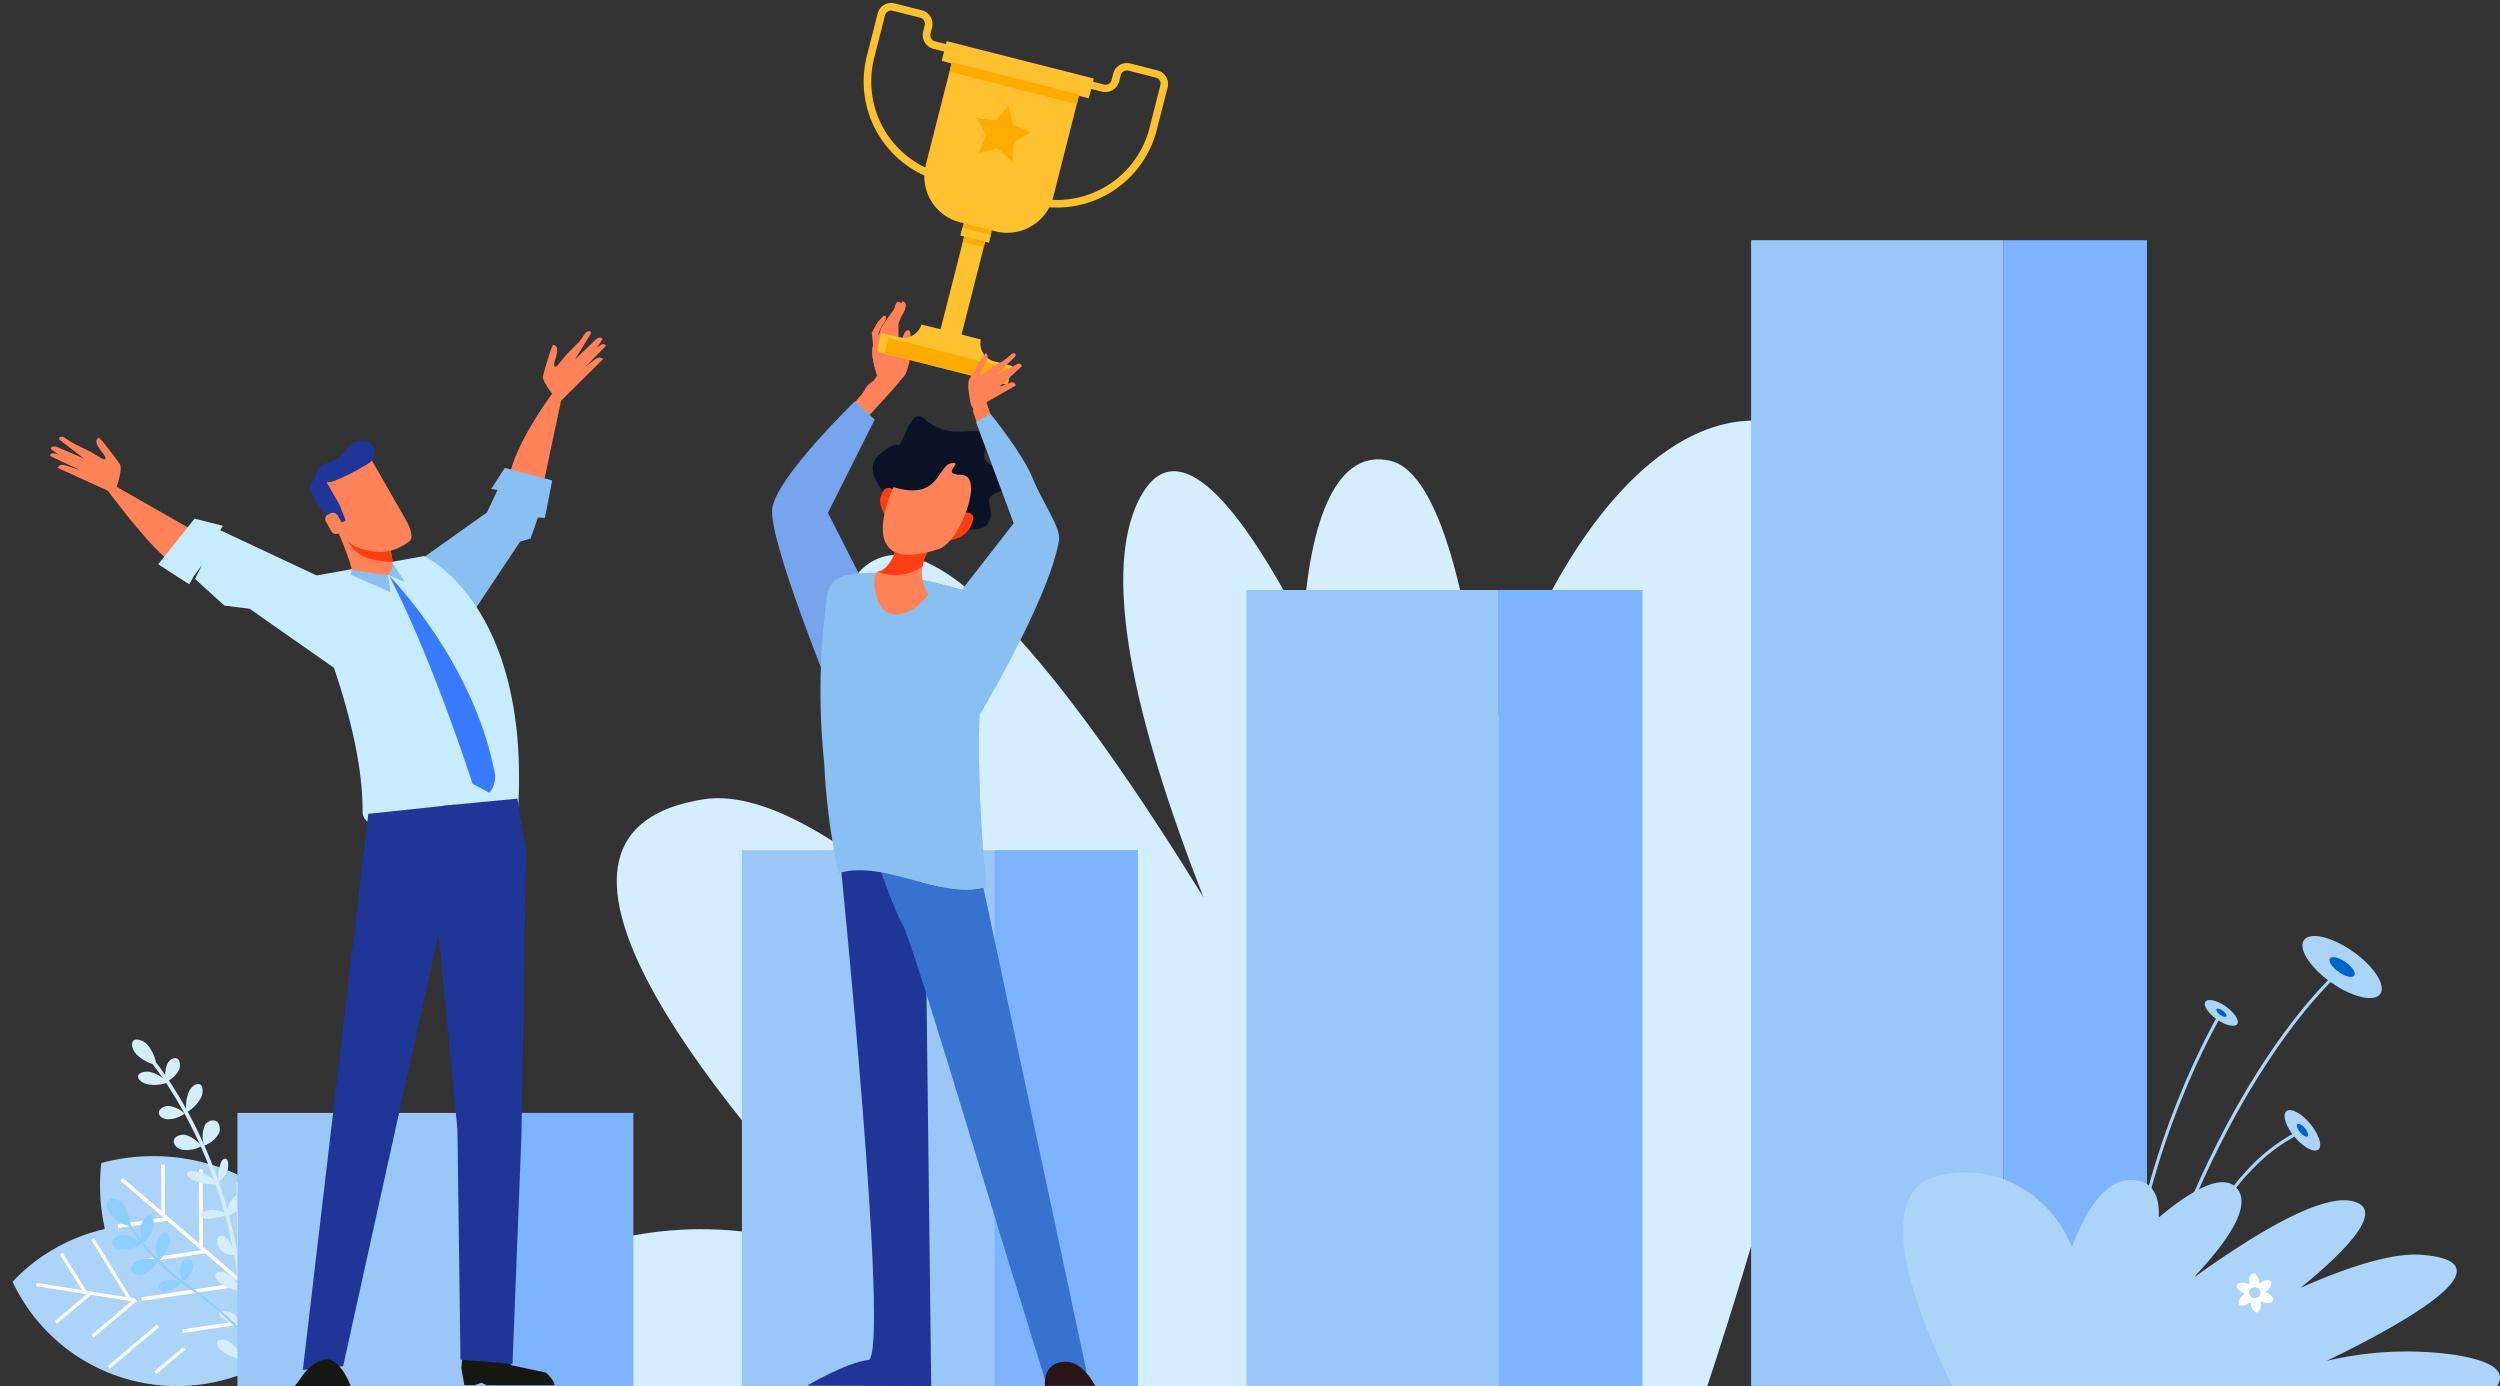 <svg xmlns="http://www.w3.org/2000/svg" xmlns:xlink="http://www.w3.org/1999/xlink" viewBox="0 0 398.24 220.78"><rect x="0" y="0" width="398.24" height="220.78" fill="#333333" stroke="none"/><defs><style>.cls-1{fill:#87b464;}.cls-2{clip-path:url(#clip-path);}.cls-3{fill:#102751;}.cls-4{fill:#acd4f8;}.cls-5,.cls-6{fill:none;stroke:#fff;stroke-miterlimit:10;}.cls-5{stroke-width:0.53px;}.cls-6{stroke-width:0.59px;}.cls-7{fill:#d4edff;}.cls-8{fill:#8dcfff;}.cls-9{fill:#9ac7f7;}.cls-10{fill:#7eb3ff;}.cls-11{fill:#0063cb;}.cls-12{fill:#fff;}.cls-13{fill:#ff8259;}.cls-14{fill:#8abff1;}.cls-15{fill:#161711;}.cls-16{fill:#c7ecff;}.cls-17{fill:#1f3598;}.cls-18{fill:#ff3e14;}.cls-19{fill:#387bff;}.cls-20{fill:#76a5ed;}.cls-21{fill:#3772ce;}.cls-22{fill:#0c1226;}.cls-23{fill:#fec12f;}.cls-24{fill:#ffab01;}.cls-25{fill:#281617;}</style><clipPath id="clip-path"><circle class="cls-1" cx="-60.94" cy="35.47" r="32.88"/></clipPath></defs><g id="レイヤー_1" data-name="レイヤー 1"><circle class="cls-1" cx="-60.94" cy="35.47" r="32.88"/><g class="cls-2"><path class="cls-3" d="M-81.32,124s0,61.55,12.13,98.24h9.43s-1.45-67.88,1.65-81.14h7.26S-38.83,169-32,171.52s40.62-.23,40.62-.23v-9.47l-31.92-5.18L-31.16,124Z"/><path class="cls-3" d="M16.71,180.72l.11-18.81-8.31,0-.06,9.39c1.61.12,3,1.09,3.55,3.53C13,178.59,16.71,180.72,16.71,180.72Z"/></g><path class="cls-4" d="M27.64,195.42A29,29,0,0,1,49.3,211.65,28.94,28.94,0,0,1,2,204.18,29,29,0,0,1,27.64,195.42Z"/><line class="cls-5" x1="5.78" y1="204.62" x2="47.53" y2="211.22"/><line class="cls-5" x1="14.38" y1="206.03" x2="8.9" y2="210.66"/><line class="cls-5" x1="21.5" y1="207.16" x2="14.74" y2="212.86"/><line class="cls-5" x1="28.62" y1="208.28" x2="17.32" y2="217.81"/><line class="cls-5" x1="35.74" y1="209.41" x2="24.74" y2="218.68"/><line class="cls-5" x1="42.86" y1="210.54" x2="36.73" y2="215.7"/><line class="cls-5" x1="13.54" y1="205.77" x2="9.75" y2="199.68"/><line class="cls-5" x1="20.66" y1="206.9" x2="14.75" y2="197.4"/><line class="cls-5" x1="27.78" y1="208.02" x2="20.38" y2="196.14"/><line class="cls-5" x1="34.9" y1="209.15" x2="27.3" y2="196.94"/><line class="cls-5" x1="42.02" y1="210.27" x2="35.49" y2="199.79"/><path class="cls-4" d="M45.25,191.87a32,32,0,0,1,11,27.82,32,32,0,0,1-40.12-34.43A32,32,0,0,1,45.25,191.87Z"/><line class="cls-6" x1="19.36" y1="187.85" x2="54.8" y2="218.26"/><line class="cls-6" x1="26.63" y1="194.16" x2="18.79" y2="195.33"/><line class="cls-6" x1="32.68" y1="199.35" x2="23.01" y2="200.79"/><line class="cls-6" x1="38.72" y1="204.53" x2="22.57" y2="206.94"/><line class="cls-6" x1="44.76" y1="209.72" x2="29.05" y2="212.06"/><line class="cls-6" x1="50.8" y1="214.9" x2="42.05" y2="216.21"/><line class="cls-6" x1="25.99" y1="193.43" x2="25.96" y2="185.51"/><line class="cls-6" x1="32.04" y1="198.61" x2="31.98" y2="186.26"/><line class="cls-6" x1="38.08" y1="203.8" x2="38.01" y2="188.34"/><line class="cls-6" x1="44.12" y1="208.99" x2="44.05" y2="193.1"/><line class="cls-6" x1="50.16" y1="214.17" x2="50.1" y2="200.52"/><path class="cls-7" d="M38.66,220.78c3.13-31.37-13.92-51.68-14.09-51.88l-.46.39c.17.19,17.06,20.32,14,51.42Z"/><path class="cls-7" d="M24.91,169.67a6.37,6.37,0,0,0-1.49-3.33c-.47-.51-1.66-1-2.13-.6s-.26,1.44.42,2.18A6.47,6.47,0,0,0,24.91,169.67Z"/><path class="cls-7" d="M26.74,172.43a6.07,6.07,0,0,0-2.84-1.68c-.61-.14-1.77.06-1.89.6s.55,1.15,1.45,1.36A6.09,6.09,0,0,0,26.74,172.43Z"/><path class="cls-7" d="M29.42,177.38a4.57,4.57,0,0,0-2.6-1.21c-.53,0-1.47.38-1.51,1s.61,1.09,1.39,1.13A4.57,4.57,0,0,0,29.42,177.38Z"/><path class="cls-7" d="M26.47,172.37a4.52,4.52,0,0,0,2.07-2c.22-.48.19-1.51-.33-1.75s-1.23.16-1.56.86A4.53,4.53,0,0,0,26.47,172.37Z"/><path class="cls-7" d="M38.46,205.46a5.39,5.39,0,0,0,2.82-1.15c.43-.38.9-1.36.54-1.77s-1.19-.25-1.82.3A5.35,5.35,0,0,0,38.46,205.46Z"/><path class="cls-7" d="M29.72,177.2a6,6,0,0,0,2.36-2.47c.27-.58.31-1.8-.24-2s-1.33.28-1.73,1.13A6,6,0,0,0,29.72,177.2Z"/><path class="cls-7" d="M32.53,182.5a4.48,4.48,0,0,0,2.36-2c.24-.51.14-1.64-.5-1.94a1.45,1.45,0,0,0-1.82.85A4.49,4.49,0,0,0,32.53,182.5Z"/><path class="cls-7" d="M32.08,182.59a4.86,4.86,0,0,0-2.57-1.81c-.57-.13-1.66.18-1.81.83s.46,1.35,1.28,1.53A4.84,4.84,0,0,0,32.08,182.59Z"/><path class="cls-7" d="M38.32,205.72a4.89,4.89,0,0,0-1.65-2.56c-.49-.39-1.69-.8-2.13-.47s-.18,1.1.53,1.67A7.73,7.73,0,0,0,38.32,205.72Z"/><path class="cls-7" d="M36.23,193.5a4.18,4.18,0,0,0-2.42-.79c-.55,0-1.65.29-1.85.69s.36.74,1.16.76A8.66,8.66,0,0,0,36.23,193.5Z"/><path class="cls-7" d="M34.8,188.25a3.44,3.44,0,0,0,1.43-1.8c.17-.47.2-1.5-.12-1.78s-.8.07-1,.75A6.92,6.92,0,0,0,34.8,188.25Z"/><path class="cls-7" d="M37.44,199.91A6.73,6.73,0,0,0,36,197.14c-.37-.35-1.17-.47-1.36.11a2.14,2.14,0,0,0,.65,2A2.56,2.56,0,0,0,37.44,199.91Z"/><path class="cls-7" d="M36.15,193.75a9,9,0,0,0,3.15-2.21c.41-.5.6-1.5,0-1.66A2.64,2.64,0,0,0,37.05,191,3.85,3.85,0,0,0,36.15,193.75Z"/><path class="cls-7" d="M37.72,200.11A8,8,0,0,0,40.61,198c.35-.47.44-1.39-.19-1.53a2.44,2.44,0,0,0-2.1,1A3.19,3.19,0,0,0,37.72,200.11Z"/><path class="cls-7" d="M38.55,216.55A4.77,4.77,0,0,0,36.9,214c-.48-.39-1.68-.8-2.12-.47s-.18,1.09.53,1.66A7.71,7.71,0,0,0,38.55,216.55Z"/><path class="cls-7" d="M38.73,211.17a4,4,0,0,0-1.66-1.91c-.47-.3-1.58-.6-2-.35s-.09.82.59,1.25A8.36,8.36,0,0,0,38.73,211.17Z"/><path class="cls-7" d="M38.65,216.76A9,9,0,0,0,42.06,215c.47-.44.78-1.41.18-1.65a2.69,2.69,0,0,0-2.35.78A3.85,3.85,0,0,0,38.65,216.76Z"/><path class="cls-7" d="M38.79,211.29a7.15,7.15,0,0,0,2.94-1.62c.37-.39.51-1.25-.11-1.45a2.25,2.25,0,0,0-2.1.71A2.77,2.77,0,0,0,38.79,211.29Z"/><path class="cls-7" d="M34.74,188.67a6.12,6.12,0,0,0-2.61-1.88c-.63-.24-2-.36-2.26,0s.26,1,1.18,1.32A10,10,0,0,0,34.74,188.67Z"/><path class="cls-8" d="M20.76,195.37a6.19,6.19,0,0,0-1.15-3.6c-.44-.56-1.66-1.15-2.24-.69s-.49,1.53.15,2.34A6.2,6.2,0,0,0,20.76,195.37Z"/><path class="cls-8" d="M22.59,198.07a5.28,5.28,0,0,0-3-1.37c-.61,0-1.7.43-1.74,1.08s.7,1.23,1.59,1.29A5.27,5.27,0,0,0,22.59,198.07Z"/><path class="cls-8" d="M25.3,200.75a5.27,5.27,0,0,0-3.28,0c-.57.22-1.37,1.08-1.14,1.7s1.14.83,2,.52A5.27,5.27,0,0,0,25.3,200.75Z"/><path class="cls-8" d="M22.69,198.11a5.89,5.89,0,0,0,1.76-2.67c.17-.59,0-1.72-.47-1.87s-1.15.49-1.39,1.34A5.87,5.87,0,0,0,22.69,198.11Z"/><path class="cls-8" d="M25.12,200.92A5.63,5.63,0,0,0,27,198.26c.16-.58,0-1.72-.53-1.88s-1.2.47-1.45,1.32A5.7,5.7,0,0,0,25.12,200.92Z"/><path class="cls-8" d="M29.13,204.11a3.76,3.76,0,0,0,1.63-2c.13-.45-.09-1.35-.64-1.5a1.18,1.18,0,0,0-1.33.94A3.75,3.75,0,0,0,29.13,204.11Z"/><path class="cls-8" d="M29,204.26a4.52,4.52,0,0,0-2.6-.31c-.49.1-1.25.65-1.15,1.11s.8.7,1.5.55A4.6,4.6,0,0,0,29,204.26Z"/><path class="cls-8" d="M42.14,220.22a2,2,0,0,1-.48.56l-.19-.29.1.14-.1-.14a2,2,0,0,0,.67-1.63c0-1.31-.74-2.93-2.23-4.83A52.28,52.28,0,0,0,29.82,205,33.51,33.51,0,0,1,21,196c-.35-.51-.65-1-.94-1.3l.27-.22c.3.36.6.81,1,1.32A32.9,32.9,0,0,0,30,204.68c10.36,7.59,12.49,11.91,12.45,14.2A2.78,2.78,0,0,1,42.14,220.22Z"/><path class="cls-7" d="M77,220.78c-2.34-9.65,2.29-17.92,17.66-22.47,16.79-5,32.17-1.89,44.55,3.89-27.9-29-59.84-69.75-27.11-74.88,10.21-1.6,24.89,8,40.85,23-16.6-31-25-56.48-13-61.38,11.19-4.55,31.11,20.57,51.76,54C180.7,114.8,175,90.27,182,78.58c5.71-9.54,15.25,1.23,25.59,21.25,1-17.72,5.6-28.47,13.95-26.41,7.85,1.93,12.63,22.37,15.19,46.93C247.67,82.09,270,58.51,289.51,69.87c22.95,13.34-3.09,107.28-17.54,150.91Z"/><rect class="cls-9" x="37.82" y="177.29" width="40.19" height="43.49"/><rect class="cls-10" x="78.01" y="177.29" width="22.89" height="43.49" transform="translate(178.9 398.06) rotate(180)"/><rect class="cls-9" x="118.19" y="135.43" width="40.19" height="85.35"/><rect class="cls-10" x="158.38" y="135.43" width="22.89" height="85.35" transform="translate(339.65 356.2) rotate(180)"/><rect class="cls-9" x="198.57" y="93.98" width="40.19" height="126.79"/><rect class="cls-10" x="238.75" y="93.98" width="22.89" height="126.79" transform="translate(500.39 314.76) rotate(180)"/><rect class="cls-9" x="278.94" y="38.26" width="40.19" height="182.51"/><rect class="cls-10" x="319.12" y="38.26" width="22.89" height="182.51" transform="translate(661.13 259.04) rotate(180)"/><path class="cls-4" d="M397.79,220.78c1.41-2.18-.35-4-7.06-5a55.1,55.1,0,0,0-20.1,1c13.59-6.58,29.44-15.83,15-16.9-4.51-.33-11.45,1.85-19.17,5.27,8.61-7,13.35-12.77,8.13-13.84-4.84-1-14.71,4.71-25.22,12.27,6-6.34,9.46-11.87,6.77-14.48-2.2-2.13-6.88.32-12.27,4.85.24-4-1.43-6.39-5.25-5.91-3.59.46-6.5,5.06-8.57,10.59-3.45-8.57-12.55-13.81-21.73-11.21-10.78,3.05-2.12,23.61,2.7,33.39Z"/><path class="cls-4" d="M342.1,211.74l-.5-.15c3.5-11.72,9.81-28.85,20-43.88,6.09-9,10.75-13,10.79-13.08l.34.39s-4.67,4-10.72,13C356.4,176.28,348.41,190.58,342.1,211.74Z"/><path class="cls-4" d="M339.49,207.19l-.51,0c2-24.41,14.29-45.4,14.41-45.61l.44.26C353.71,162,341.46,182.9,339.49,207.19Z"/><path class="cls-4" d="M348.7,209.49l-.51,0c1-11.74,6-19.17,10-23.34a28.88,28.88,0,0,1,8.53-6.31l.2.48a28,28,0,0,0-8.38,6.21C354.57,190.59,349.68,197.92,348.7,209.49Z"/><path class="cls-4" d="M374.82,151.58c3.36,2.36,5.31,5.39,4.35,6.75s-4.46.54-7.82-1.82-5.3-5.39-4.34-6.75S371.46,149.21,374.82,151.58Z"/><path class="cls-11" d="M373.64,153.26c1.07.75,1.69,1.71,1.38,2.14s-1.41.18-2.48-.57-1.69-1.71-1.38-2.15S372.57,152.51,373.64,153.26Z"/><path class="cls-4" d="M354.56,160.32c1.4,1,2.21,2.24,1.82,2.81s-1.86.23-3.26-.76-2.21-2.24-1.81-2.8S353.17,159.34,354.56,160.32Z"/><path class="cls-11" d="M354.07,161c.45.31.7.71.58.89s-.59.08-1-.24-.7-.71-.57-.89S353.63,160.71,354.07,161Z"/><path class="cls-4" d="M368,179c1.42,1.7,2,3.54,1.31,4.11s-2.38-.34-3.79-2-2-3.53-1.31-4.1S366.62,177.31,368,179Z"/><path class="cls-11" d="M367.18,179.71c.44.54.63,1.12.41,1.3s-.76-.1-1.2-.64-.64-1.13-.42-1.31S366.73,179.17,367.18,179.71Z"/><path class="cls-12" d="M357.43,206.19l.17-.13-.09,0c-.81-.32-1.33-.91-1.16-1.34s.95-.5,1.76-.19l.2.09s0-.06,0-.1c-.13-.85.13-1.6.58-1.67s.91.57,1,1.43a1.49,1.49,0,0,1,0,.21l.08-.06c.67-.54,1.45-.69,1.74-.34s0,1.08-.72,1.62l-.18.13.1,0c.8.32,1.32.92,1.16,1.34s-.95.5-1.76.19l-.2-.09s0,.07,0,.1c.13.85-.13,1.6-.58,1.67s-.91-.57-1-1.43a1.49,1.49,0,0,1,0-.21l-.08.06c-.68.54-1.45.69-1.74.34S356.75,206.73,357.43,206.19Zm1.93.58a.85.85,0,0,0,.71-1,.86.86,0,0,0-1-.71.85.85,0,1,0,.26,1.67Z"/><path class="cls-13" d="M86.27,78.47l4-18.85S81,71.08,81.06,77.22,86.27,78.47,86.27,78.47Z"/><path class="cls-13" d="M31.64,85,15.39,75.73S24.11,88,28.13,90.18,31.64,85,31.64,85Z"/><path class="cls-13" d="M18.51,77.78s1.1-3.09.57-3.88-2.68-3.52-2.68-3.52l-.63-.65s-1.14.24.33,2.07.23,1.3.23,1.3l-2-1.18-2.57-1.26L10.69,70s-.57-.44-.8-.44c-.67,0-.41.49-.41.49l3.9,3L9,71.16s-.61-.15-.81.1,0,.33,0,.33l4.45,3.24-2.39-.74s-.6-.13-.8.1l-.29.33,8.79,4Z"/><path class="cls-13" d="M12.74,73.67,9.56,72.51a2.93,2.93,0,0,0-1.1-.3c-.49,0-.47.43-.47.43l4.62,2.19Z"/><path class="cls-13" d="M88.5,63.4s-2.16-2.53-2-3.44,1.23-4.2,1.23-4.2l.35-.81s1.15-.16.45,2,.25,1.3.25,1.3l1.45-1.77,2-2,.74-1s.38-.61.6-.68c.63-.21.56.32.56.32l-2.54,4.15L95,54s.52-.35.79-.18.12.31.12.31l-3,4.51,2-1.48s.51-.33.79-.18l.39.21-6.78,6.7Z"/><path class="cls-13" d="M92.41,57.64,95,55.49a2.7,2.7,0,0,1,.92-.64.44.44,0,0,1,.59.24L93,58.68Z"/><polygon class="cls-14" points="65.27 90.36 77.57 81.63 79.26 78.05 78.25 77.9 80.4 74.54 87.96 76.53 86.8 82.5 85.69 82.43 84.52 85.79 82.85 86.28 72.71 101.51 65.27 90.36"/><path class="cls-15" d="M74.31,214.56l-.63,1.64-.2,1.77.5,2.7h1.59l1.12-.41.84.41H88.29c.26-.32-1.06-2-1.48-2.05-2.26-.47-5.25-1.12-5.25-1.12l-2.34-1.86-.62-1.46Z"/><path class="cls-16" d="M47.53,92.2l20-3.62s16.92,7.6,15,40.29c0,.15-24.82,6.66-24.77.41C57.88,113.67,47.53,92.2,47.53,92.2Z"/><polygon class="cls-16" points="53.16 92.95 35.08 84.46 35.52 83.76 30.99 82.62 25.2 89.89 30.15 93.08 30.84 91.83 32.18 89.98 31.07 92.23 35.75 96.47 39.76 96.97 54.56 107.33 53.16 92.95"/><polygon class="cls-17" points="58.67 129.64 48.24 218.22 54.66 217.63 71.3 142.26 72.42 128.18 58.67 129.64"/><polygon class="cls-17" points="73.35 216.59 72.87 179.94 68.98 139.67 70.59 128.35 82.41 127.22 83.8 135.59 83.06 180.97 81.64 217.27 73.35 216.59"/><path class="cls-13" d="M61.41,84c1,4.24,1.31,6.42,1.23,6.72-.59,2-6.53,1.46-6.58.28s-2-6-2.49-6.7S60.82,81.5,61.41,84Z"/><path class="cls-18" d="M57.62,82.91a14.66,14.66,0,0,0-3.58,1c.69,1.2,1.39,2.37,1.93,3.11,1.51,2.07,3.88,2.2,5.45,2.44a4,4,0,0,0,1.14,0c-.1-.76-.42-2.33-1.15-5.38C61.14,82.87,59.4,82.7,57.62,82.91Z"/><path class="cls-13" d="M58.79,72.58l5.89,10.26s1.4,2.43.63,3.29a7.72,7.72,0,0,1-5.07,1.81c-1.57-.25-3.94-.37-5.44-2.44A84,84,0,0,1,50.5,78s-.21-2.15,3.81-2.88S58.79,72.58,58.79,72.58Z"/><path class="cls-17" d="M57,70.28a2.32,2.32,0,0,1,2.17.49,2.28,2.28,0,0,1-.08,2.8,36,36,0,0,1-5.92,3.08,4.21,4.21,0,0,1-2.86-.14c-.63-.38.45-2.46,1.66-2.71C55,73.17,55,70.73,57,70.28Z"/><path class="cls-17" d="M51.52,75.94l2.55,4.43,1,2.54-.54.29-1,.52s-5.15-5.23-4-6.73S51.23,75.64,51.52,75.94Z"/><path class="cls-13" d="M54.69,83.67a.76.76,0,0,1-.33,1.07l-.43.22a.86.86,0,0,1-1.13-.31L51.87,83A.78.78,0,0,1,52.2,82l.43-.22a.86.86,0,0,1,1.13.31Z"/><path class="cls-19" d="M62,91.73s13.51,13.58,16.87,31.73a4,4,0,0,1-.91,2.82l-2.69-1.43S68.91,105,62,91.73Z"/><polygon class="cls-14" points="61.8 91.64 62.23 94.35 55.85 91.54 56.02 90.81 61.8 91.64"/><polygon class="cls-14" points="62.7 89.92 64.46 92.69 61.85 91.58 62.7 89.92"/><path class="cls-15" d="M46.85,220.78h9s-1.79-5.13-4.62-4.11S47.61,220.52,46.85,220.78Z"/><path class="cls-13" d="M140.5,61.81s-2.16-4.81-1.38-6.91,3.92-1.94,4-1.47.08,3,.08,3S144.08,60.27,140.5,61.81Z"/><path class="cls-13" d="M142,56.56a5.23,5.23,0,0,0,1.06-2.49,8.66,8.66,0,0,0-.21-.87s0,0,0,0c-.55-.22-1.82.13-2.74,1.68C138.84,57,140.86,58.13,142,56.56Z"/><path class="cls-13" d="M139.79,59.63a3.12,3.12,0,0,1-.83,1.18,3,3,0,0,0-1.26,1.38c-.31.74-4.93,5.39-6,8-2.36,5.79.31,3.77,3,.33s8.91-9.67,9.24-10.68S140.61,57.74,139.79,59.63Z"/><path class="cls-13" d="M143.12,53.43l0-2.15.32-1.77s.48-1.32-.28-1.42-.74,2-.74,2L142,52.64l-.08.67S142.67,53.88,143.12,53.43Z"/><path class="cls-13" d="M143.72,48l-1.06,2-1,1.77-.7,1.86s1.19.22,1.28.07.59-1.5.59-1.5l.76-1.79S145.08,48.19,143.72,48Z"/><path class="cls-13" d="M139.69,54.32l.69-2.15,1.3-1.9,1-1.39s.88-.26.46.78a4.42,4.42,0,0,1-.77,1.39l-.87,1.54s-.3,1.57-.39,1.83S139.91,54.77,139.69,54.32Z"/><path class="cls-13" d="M141.16,56.67s-.89-2.45-1.14-2.89v0a2.4,2.4,0,0,0-.89,1.15c-.78,2.1,1.38,6.91,1.38,6.91a6.58,6.58,0,0,0,.75-.39C142.84,59.25,141.16,56.67,141.16,56.67Z"/><path class="cls-13" d="M143.45,56.44a4.63,4.63,0,0,0-1.32,4.22c.05.3,1.43.13,2.07-1S145.35,55.13,143.45,56.44Z"/><path class="cls-13" d="M143.47,56.61l.2-1.62s.05-2.26.94-2.37c.67-.08.42,1.66.23,2.68a7.86,7.86,0,0,0,.06,2.25,5.12,5.12,0,0,1-1,2C143.32,59.92,142.49,58.52,143.47,56.61Z"/><path class="cls-13" d="M139.09,55.17,138.87,53l1-1.78.74-.78s.54-.51.51.31c0,.4-.63,1.12-.63,1.12l-.57,1.24a6.85,6.85,0,0,1,.26,1.57C140.05,54.84,139.54,55.5,139.09,55.17Z"/><path class="cls-20" d="M138.43,94.56l-6.55-12.87,7.45-14.84-3.13-2.94S123.52,76.19,123,81.09s9,28.33,9,28.33Z"/><path class="cls-17" d="M147.34,137.79l1,83-19.79-.06s6.16-3.65,9.76-4.09-4.56-80.51-4.56-80.51Z"/><path class="cls-21" d="M173.09,218.5l-17.78-83.39-16.19.35s3.29,9.57,4.71,11.95,13.19,41.86,16.28,51.82,6.6,21.33,6.6,21.33Z"/><path class="cls-14" d="M158.59,95.48c-.05.17-12.18-4-19.28-4.23a22.83,22.83,0,0,0-4.67.42,3.66,3.66,0,0,0-2.86,3.08,110.39,110.39,0,0,0-.48,26.89,107.23,107.23,0,0,0,2.27,17.46c7.18-2.23,16.38,4.31,23.58,2.16C155.83,129.7,154.76,106,158.59,95.48Z"/><path class="cls-14" d="M157,102.1a36.13,36.13,0,0,1-1.82-7.59,102.21,102.21,0,0,0-11.71-2.82c-5.43,1.9-10.19,5.19-10,10.36.27,6.68,4.28,38.38,11.12,36.72,3-.73,8.36-17.71,11.33-19.73A115.07,115.07,0,0,1,157,102.1Z"/><path class="cls-14" d="M158.59,95.48c-.05.17-12.18-4-19.28-4.23h-.18c6.31,1.61,10.21,3.34,13.17,6s-3,35.91-5.48,43.3c3.61.94,7.16,1.68,10.33.73-.06-.51-.11-1-.17-1.59C155.75,127.64,154.93,105.49,158.59,95.48Z"/><path class="cls-13" d="M140,91c2.3-.52,3.26-5.37,3.26-5.37s6.15-1.24,4.24,2.67a6.64,6.64,0,0,0,.37,6.4c-1.7,2.38-4.09,3.64-6.22,3C139.36,97,138.56,91.34,140,91Z"/><path class="cls-22" d="M141.9,79.59s-5.14-4.54-1.64-7.33,2.41-.37,3.28-1.84,1.83-5.3,3.63-3.78a7.91,7.91,0,0,0,6.14,2.08c2.75-.09,4.25-.37,3.73,2.25s-.43,2.29,1.87,3.79,2.74,2.31,1.23,3.15-2.95.67-2.49,2.55,0,3.28-1.38,3.71-6.32,0-6.32,0Z"/><path class="cls-18" d="M152.52,81.58s2.58-.26,2.54.92a4,4,0,0,1-2.26,3.12c-1.14.42-2.58,1.08-2.16-1.06A4.49,4.49,0,0,1,152.52,81.58Z"/><path class="cls-18" d="M140.19,79.69s.37-2.88,2.13-1.66a3.94,3.94,0,0,1,1.43,3.57c-.25,1.19-.46,2.76-2,1.26A4.45,4.45,0,0,1,140.19,79.69Z"/><path class="cls-18" d="M147,90.19a6.17,6.17,0,0,1,.59-1.89c1.91-3.91-4.24-2.67-4.24-2.67s-1,4.85-3.26,5.37l-.3.07A7.51,7.51,0,0,0,147,90.19Z"/><path class="cls-13" d="M142.32,77.59s-6.92,14.59,7.26,9.85c3.33-1.11,7.33-11.72,3.61-11.79s.56-2.17-1.63-1.87S149.66,79.87,142.32,77.59Z"/><path class="cls-23" d="M149.93,28.9A16.43,16.43,0,0,1,138.07,9l1.72-6.79A2.23,2.23,0,0,1,142.51.54l4.35,1.1a2.25,2.25,0,0,1,1.62,2.73l-.25,1A1,1,0,0,0,149,6.59l9.65,2.46-5.18,20.36-.5,0A17.19,17.19,0,0,1,149.93,28.9ZM142.21,1.72a1,1,0,0,0-1.24.74l-1.72,6.79a15.2,15.2,0,0,0,11,18.47,14.87,14.87,0,0,0,2.31.4l4.63-18.19L148.7,7.78a2.25,2.25,0,0,1-1.65-2.73l.25-1a1,1,0,0,0-.74-1.24Z"/><path class="cls-23" d="M164.34,32.57a16.1,16.1,0,0,1-2.89-1l-.46-.21L166.16,11l9.65,2.45a1,1,0,0,0,1.27-.72l.25-1a2.25,2.25,0,0,1,2.73-1.62l4.34,1.11A2.23,2.23,0,0,1,186,13.91l-1.73,6.79A16.44,16.44,0,0,1,164.34,32.57Zm-1.92-1.94a16.62,16.62,0,0,0,2.22.76,15.22,15.22,0,0,0,18.47-11l1.73-6.79a1,1,0,0,0-.74-1.24l-4.34-1.11a1,1,0,0,0-1.24.74l-.25,1a2.26,2.26,0,0,1-2.76,1.6L167,12.44Z"/><rect class="cls-23" x="143.42" y="41.79" width="20.93" height="3.45" transform="translate(73.8 181.94) rotate(-75.74)"/><rect class="cls-24" x="154.31" y="36.28" width="1.96" height="3.45" transform="translate(80.21 179.15) rotate(-75.74)"/><rect class="cls-24" x="153.27" y="33.18" width="5.31" height="4.66" transform="translate(83.09 177.88) rotate(-75.74)"/><rect class="cls-23" x="154.8" y="35.15" width="1.25" height="4.66" transform="translate(80.81 178.87) rotate(-75.74)"/><path class="cls-23" d="M158.39,57.56a2.94,2.94,0,0,1-2.15-3.48L152.1,53l-1.18-.3-4.14-1a2.94,2.94,0,0,1-3.56,2L140.37,53l-.75,3,9.85,2.51,1.18.3,9.84,2.5.76-3Z"/><path class="cls-23" d="M151.63,9.92l-4.15,16.32a7.53,7.53,0,0,0,5.45,9.17l5.66,1.44a7.55,7.55,0,0,0,9.18-5.45l4.14-16.32Z"/><rect class="cls-23" x="160.5" y="-0.97" width="3.25" height="24.18" transform="translate(111.41 165.5) rotate(-75.74)"/><polygon class="cls-24" points="160.68 16.81 161.32 19.86 164.2 21.05 161.5 22.61 161.26 25.72 158.94 23.64 155.91 24.36 157.18 21.51 155.55 18.85 158.65 19.18 160.68 16.81"/><rect class="cls-24" x="160.8" y="2.79" width="1.56" height="20.93" transform="translate(108.93 166.59) rotate(-75.74)"/><polygon class="cls-24" points="141.57 53.81 140.95 56.27 149.47 58.44 150.65 58.74 160.5 61.24 161.12 58.78 141.57 53.81"/><path class="cls-13" d="M154.65,64.44s-.7-3.21-.27-4,2.15-3.52,2.15-3.52l.49-.65s.85.28-.33,2.11-.22,1.32-.22,1.32L158,58.57l2-1.21.83-.69s.45-.42.62-.41c.5,0,.29.51.29.51l-3.05,3,3.39-1.8s.46-.14.6.13,0,.33,0,.33l-3.47,3.18,1.83-.68s.45-.12.6.13.2.34.2.34l-6.76,3.84Z"/><polygon class="cls-13" points="156.59 62.42 159.03 69.74 156.75 70.62 154.95 65.44 156.59 62.42"/><path class="cls-14" d="M155.48,67.24l6,16.11L151.55,96.1l3.37,19.71S167,96,168.7,86.06c.34-2-2.64-6-4.21-9.91s-6.73-10.25-6.73-10.25Z"/><path class="cls-25" d="M166.46,220.76h8s-2-4.25-5.24-3.82S166.46,220.76,166.46,220.76Z"/></g></svg>